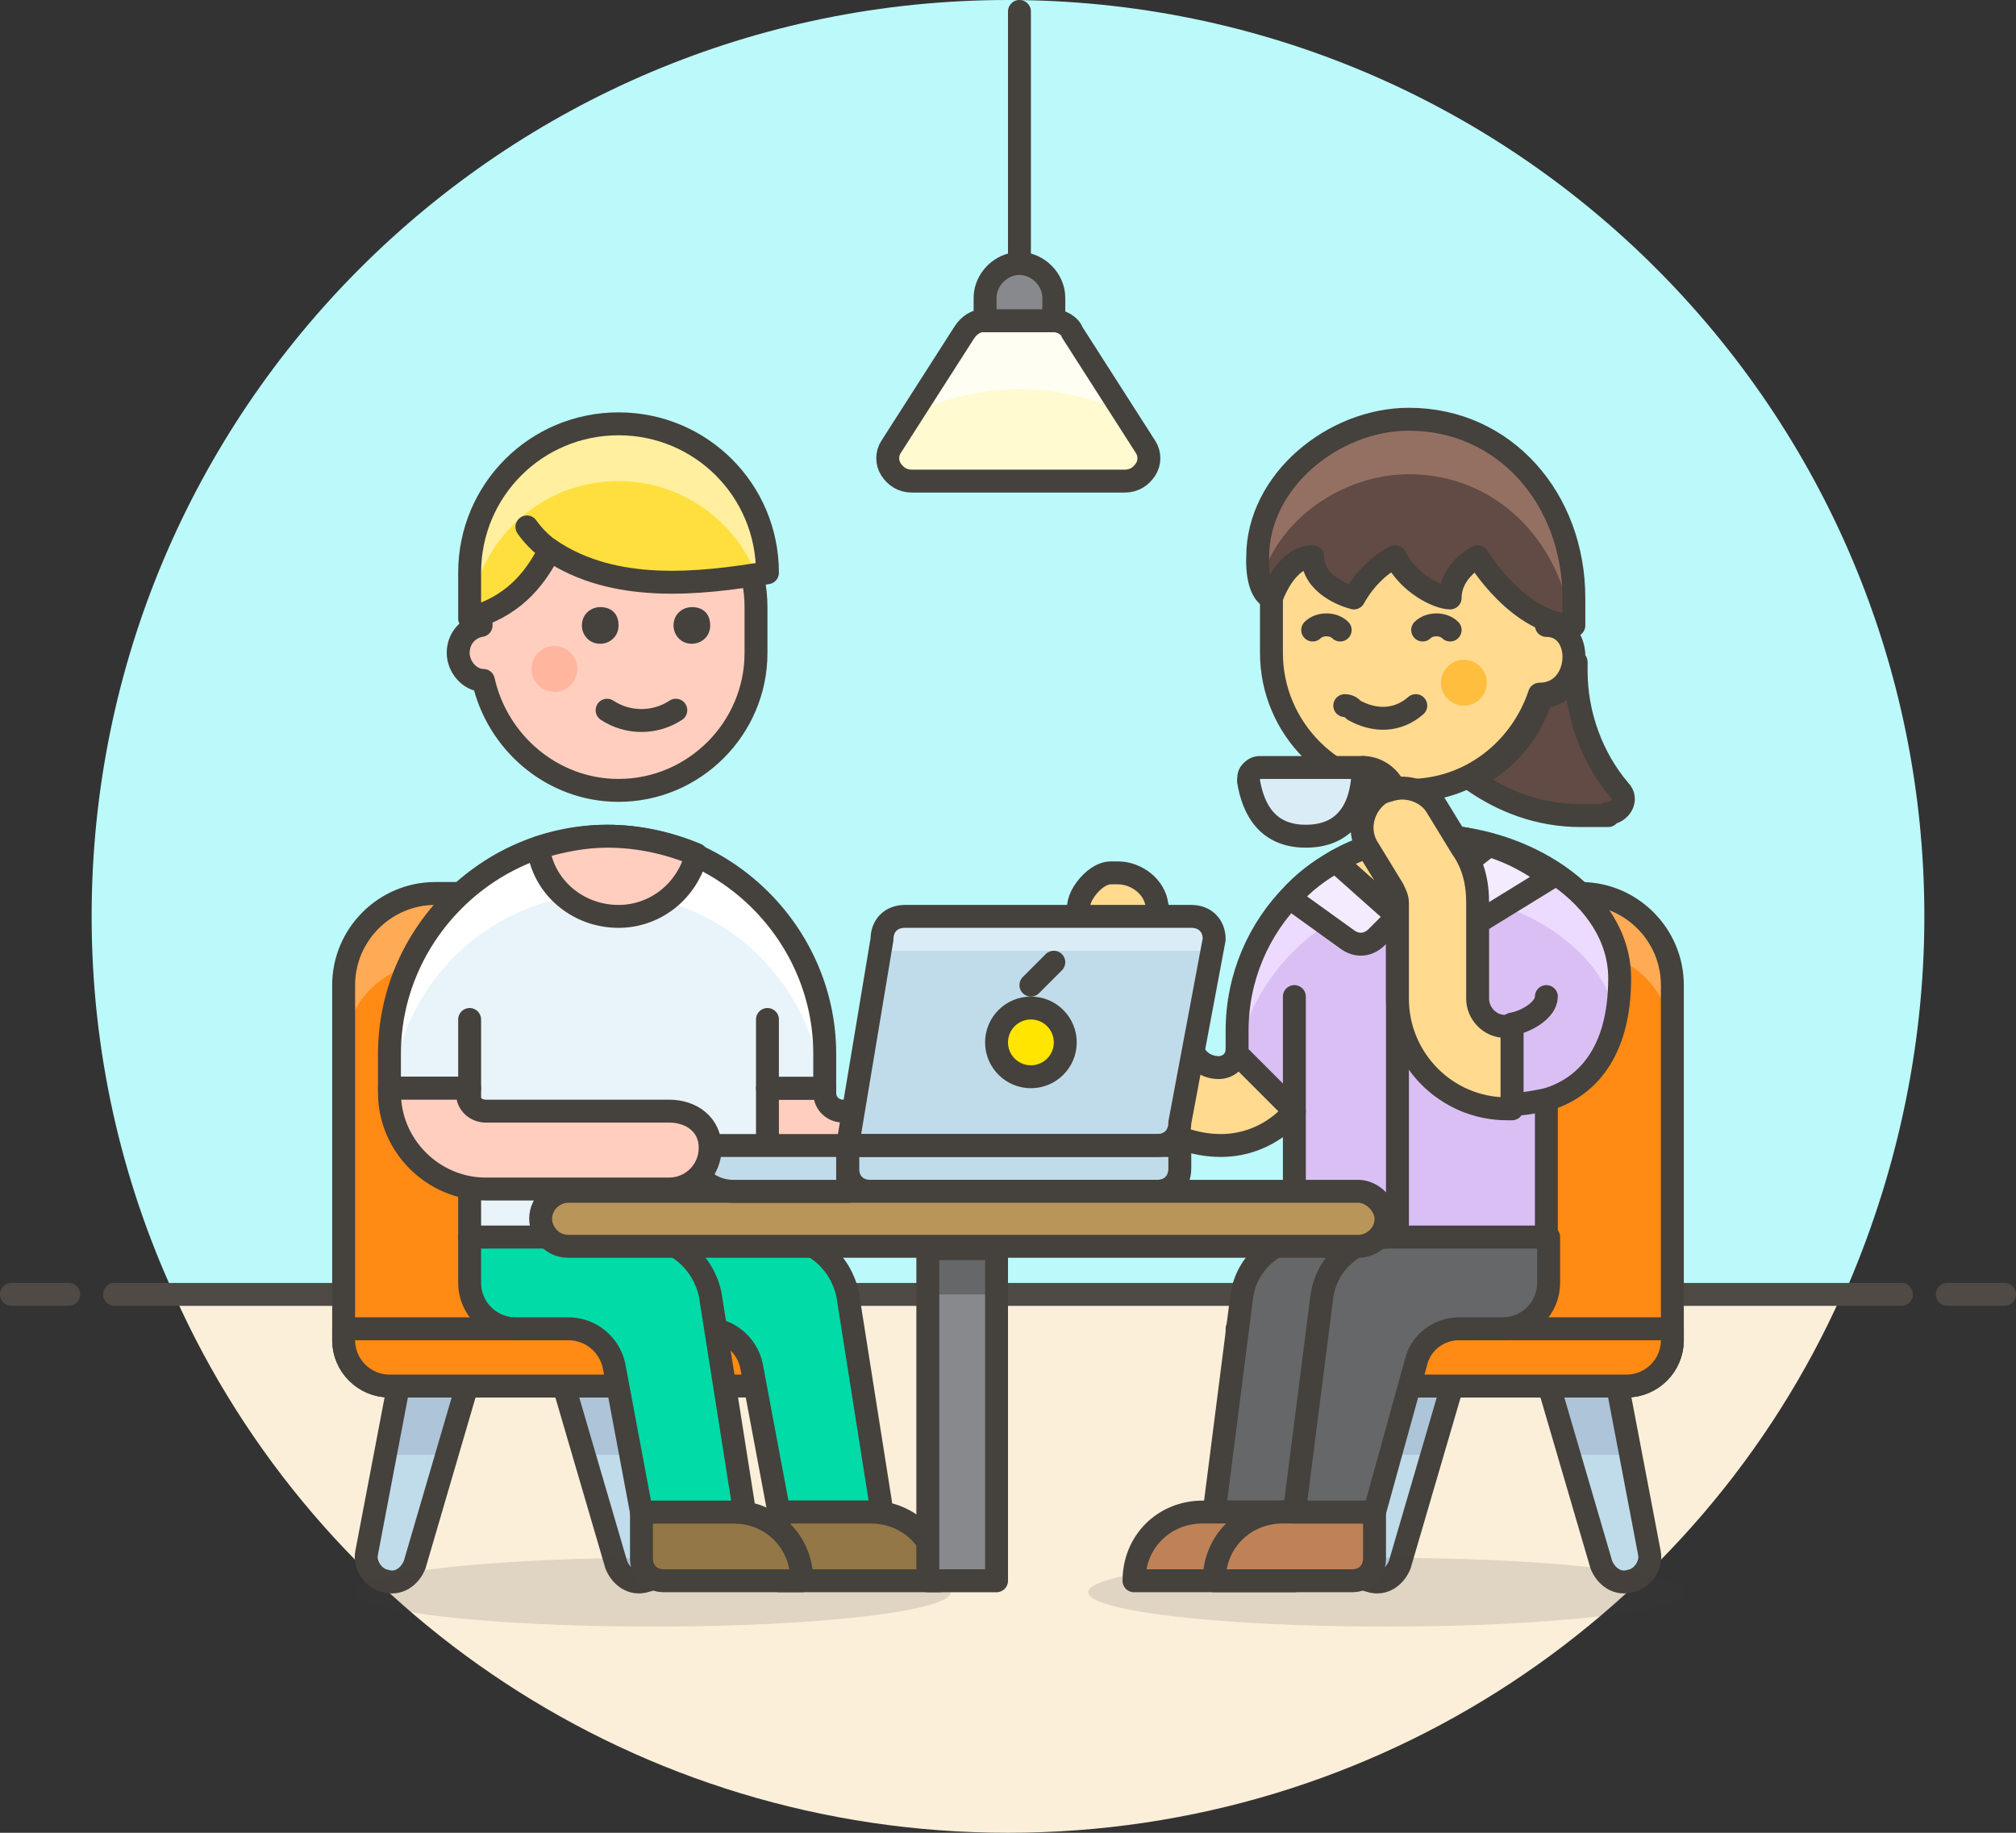 <?xml version="1.0" encoding="UTF-8"?>
<svg width="88px" height="80px" viewBox="0 0 88 80" version="1.1" xmlns="http://www.w3.org/2000/svg" xmlns:xlink="http://www.w3.org/1999/xlink">
    <rect x="0" y="0" width="88" height="80" fill="#333333" stroke="none"/>
    <!-- Generator: Sketch 51.1 (57501) - http://www.bohemiancoding.com/sketch -->
    <title>Multicolor</title>
    <desc>Created with Sketch.</desc>
    <defs></defs>
    <g id="Page-1" stroke="none" stroke-width="1" fill="none" fill-rule="evenodd">
        <g id="brief" transform="translate(-6, -96)">
            <g id="Multicolor" transform="translate(6, 96)">
                <g id="Background">
                    <g id="New_Symbol_9-link" transform="translate(44, 40) scale(-1, 1) rotate(-180) translate(-44, -40) ">
                        <g id="New_Symbol_9">
                            <g id="Group" transform="translate(4, 0)" fill-rule="nonzero">
                                <path d="M80,40 C80,62.1 62.1,80 40,80 C17.9,80 0,62.1 0,40 C0,34.1 1.3,28.5 3.6,23.5 L76.5,23.5 C78.7,28.5 80,34.1 80,40 Z" id="Shape" fill="#BBF9FA"></path>
                                <path d="M3.6,23.5 C9.8,9.6 23.8,0 40,0 C56.2,0 70.2,9.6 76.4,23.5 L3.6,23.5 Z" id="Shape" fill="#FCEFD9"></path>
                            </g>
                            <g id="Group" transform="translate(0, 23)" stroke="#4F4A45" stroke-linecap="round" stroke-linejoin="round">
                                <path d="M5,0.5 L83,0.5" id="Shape"></path>
                                <path d="M0.5,0.5 L3,0.5" id="Shape"></path>
                                <path d="M85,0.5 L87.5,0.5" id="Shape"></path>
                            </g>
                        </g>
                    </g>
                </g>
                <g id="Scene" transform="translate(15, 0)">
                    <g id="Group">
                        <path d="M35,19.5 C35.2,19.8 35.2,20.2 35,20.5 C34.8,20.8 34.5,21 34.1,21 L24.8,21 C24.4,21 24.1,20.8 23.9,20.5 C23.7,20.2 23.7,19.8 23.9,19.5 L27.1,14.5 C27.3,14.2 27.6,14 27.9,14 L31,14 C31.3,14 31.7,14.2 31.8,14.5 L35,19.5 Z" id="Shape" fill="#FFFACF" fill-rule="nonzero"></path>
                        <path d="M29.5,17 C31.2,17 32.8,17.4 34,18 L31.7,14.5 C31.6,14.2 31.3,14 31,14 L28,14 C27.7,14 27.3,14.2 27.2,14.5 L25,18 C26.2,17.4 27.8,17 29.5,17 Z" id="Shape" fill="#FFFEF2" fill-rule="nonzero"></path>
                        <g transform="translate(39, 39)" id="Shape">
                            <path d="M15.9,29.3 C16.1,29.8 16.6,30.2 17.2,30 C17.7,29.9 18.1,29.3 18,28.8 L16.4,20.4 L13.5,21.1 L15.9,29.3 Z" fill="#C0DCEB" fill-rule="nonzero"></path>
                            <polygon fill="#ADC4D9" fill-rule="nonzero" points="17.2 24.5 16.4 20.4 13.5 21.1 14.5 24.5"></polygon>
                            <path d="M15.9,29.3 C16.1,29.8 16.6,30.2 17.2,30 C17.7,29.9 18.1,29.3 18,28.8 L16.4,20.4 L13.5,21.1 L15.9,29.3 Z" stroke="#45413C" stroke-linecap="round" stroke-linejoin="round"></path>
                            <path d="M7.1,29.3 C6.9,29.8 6.4,30.2 5.8,30 C5.3,29.9 4.9,29.3 5,28.8 L6.6,20.4 L9.5,21.1 L7.1,29.3 Z" fill="#C0DCEB" fill-rule="nonzero"></path>
                            <polygon fill="#ADC4D9" fill-rule="nonzero" points="8.5 24.5 9.5 21.1 6.6 20.4 5.8 24.5"></polygon>
                            <path d="M7.1,29.3 C6.9,29.8 6.4,30.2 5.8,30 C5.3,29.9 4.9,29.3 5,28.8 L6.6,20.4 L9.5,21.1 L7.1,29.3 Z" stroke="#45413C" stroke-linecap="round" stroke-linejoin="round"></path>
                            <path d="M5.5,21.5 L17,21.5 C18.1,21.5 19,20.6 19,19.5 L19,4 C19,1.8 17.2,0 15,0 L9.5,0 C7.3,0 5.5,1.8 5.5,4 L5.5,21.5 Z" fill="#FF8A14" fill-rule="nonzero"></path>
                            <path d="M15,0 L9.5,0 C7.3,0 5.5,1.8 5.5,4 L5.5,6.5 C5.5,4.3 7.3,2.5 9.5,2.5 L15,2.5 C17.2,2.5 19,4.3 19,6.5 L19,4 C19,1.8 17.2,0 15,0 Z" fill="#FFAA54" fill-rule="nonzero"></path>
                            <path d="M5.5,21.5 L17,21.5 C18.1,21.5 19,20.6 19,19.5 L19,4 C19,1.8 17.2,0 15,0 L9.5,0 C7.3,0 5.5,1.8 5.5,4 L5.5,21.5 Z" stroke="#45413C" stroke-linecap="round" stroke-linejoin="round"></path>
                            <path d="M0,21.5 L17,21.5 C18.1,21.5 19,20.6 19,19.5 L19,19 L0,19 L0,21.5 Z" stroke="#45413C" fill="#FF8A14" fill-rule="nonzero" stroke-linecap="round" stroke-linejoin="round"></path>
                        </g>
                        <path d="M42.5,45.8 C42.5,48.1 40.6,50 38.3,50 C36,50 34,48.4 33.6,46.2 L32.1,40.1 C32,39.6 32.1,39.2 32.4,38.8 C32.7,38.4 33.1,38.1 33.5,38.1 C33.6,38.1 33.7,38.1 33.8,38.1 C34.6,38.1 35.4,38.7 35.5,39.5 L37,45.6 C37.1,46.2 37.6,46.6 38.2,46.6 C38.6,46.6 39,46.3 39,45.8 C39,44.8 39.8,44 40.8,44 C41.7,44 42.5,44.8 42.5,45.8 Z" id="Shape" stroke="#45413C" fill="#FFDA8F" fill-rule="nonzero" stroke-linecap="round" stroke-linejoin="round"></path>
                        <path d="M38,66 L39.2,56.6 C39.4,55.1 40.7,54 42.2,54 L49.1,54 L49.1,58 L43.6,58 L41.6,66 L38,66 Z" id="Shape" stroke="#45413C" fill="#656769" fill-rule="nonzero" stroke-linecap="round" stroke-linejoin="round"></path>
                        <path d="M52.5,48 C54.2,47.5 55.7,46 55.7,42.7 C55.7,39.1 51.4,36.5 47.5,36.5 C42.8,36.5 39,40.3 39,45 L39,46 L41.5,48.5 L41.5,54 L52.5,54 L52.5,48 Z" id="Shape" fill="#DABFF5" fill-rule="nonzero"></path>
                        <path d="M47.5,39 C51,39 54.8,41.2 55.5,44.2 C55.6,43.7 55.6,43.3 55.6,42.7 C55.6,39.1 51.3,36.5 47.4,36.5 C42.7,36.5 38.9,40.3 38.9,45 L38.9,46 L39,46.1 C39.8,42.1 43.3,39 47.5,39 Z" id="Shape" fill="#EDDBFF" fill-rule="nonzero"></path>
                        <path d="M52.5,48 C54.2,47.5 55.7,46 55.7,42.7 C55.7,39.1 51.4,36.5 47.5,36.5 C42.8,36.5 39,40.3 39,45 L39,46 L41.5,48.5 L41.5,54 L52.5,54 L52.5,48 Z" id="Shape" stroke="#45413C" stroke-linecap="round" stroke-linejoin="round"></path>
                        <path d="M52.5,43.5 C52.5,44.1 51.6,44.6 51,44.7 L51,48.2 C51.5,48.2 52,48.1 52.5,48" id="Shape" stroke="#45413C" stroke-linecap="round" stroke-linejoin="round"></path>
                        <ellipse id="Oval" fill="#45413C" fill-rule="nonzero" opacity="0.15" cx="45.5" cy="69.5" rx="13" ry="1.5"></ellipse>
                        <path d="M34.5,69 C34.5,67.3 35.8,66 37.5,66 L41.5,66 L41.5,69 L34.5,69 Z" id="Shape" stroke="#45413C" fill="#BF8256" fill-rule="nonzero" stroke-linecap="round" stroke-linejoin="round"></path>
                        <path d="M38,69 C38,67.3 39.3,66 41,66 L45,66 L45,68 C45,68.6 44.6,69 44,69 L38,69 Z" id="Shape" stroke="#45413C" fill="#BF8256" fill-rule="nonzero" stroke-linecap="round" stroke-linejoin="round"></path>
                        <path d="M43.3,37.6 C44.5,36.9 46,36.5 47.5,36.5 C48.4,36.5 49.2,36.6 50,36.9 L46,40 L43.3,37.6 Z" id="Shape" stroke="#45413C" fill="#FFDA8F" fill-rule="nonzero" stroke-linecap="round" stroke-linejoin="round"></path>
                        <path d="M52.7,38.3 L47.5,41.5 L46,40 L50,36.9 C51,37.2 51.9,37.7 52.7,38.3 Z" id="Shape" stroke="#45413C" fill="#F5EBFF" fill-rule="nonzero" stroke-linecap="round" stroke-linejoin="round"></path>
                        <path d="M43.3,37.6 C43.3,37.6 43.3,37.6 43.3,37.6 L46,40 L45.1,40.9 C44.7,41.3 44.2,41.3 43.8,41 L41.3,39.2 C41.9,38.5 42.6,38 43.3,37.6 Z" id="Shape" stroke="#45413C" fill="#F5EBFF" fill-rule="nonzero" stroke-linecap="round" stroke-linejoin="round"></path>
                        <path d="M41.5,48.5 L41.5,43.5" id="Shape" stroke="#45413C" stroke-linecap="round" stroke-linejoin="round"></path>
                        <path d="M46,40 L46,54" id="Shape" stroke="#45413C" stroke-linecap="round" stroke-linejoin="round"></path>
                        <g transform="translate(39, 18)">
                            <path d="M16.2,17.5 C16.7,17.5 17.1,16.9 16.7,16.5 C15.5,15.1 14.8,13.2 14.8,11.3 L14.8,10.9 C14.7,11.6 14.2,12.4 13.3,12.4 C12.8,14 11.7,15.3 10.2,16 C11.6,17 13.2,17.6 15,17.6 L16.2,17.6 L16.2,17.5 Z" id="Shape" stroke="#45413C" fill="#614B44" fill-rule="nonzero" stroke-linecap="round" stroke-linejoin="round"></path>
                            <g transform="translate(1, 2)">
                                <path d="M6.5,0.1 C9.8,0.1 12.5,2.8 12.5,6.1 L12.5,7.3 C14.2,7.3 14.1,10.3 12.2,10.3 C11.4,12.7 9.2,14.5 6.5,14.5 C3.2,14.5 0.5,11.8 0.5,8.5 L0.5,6.1 C0.5,2.8 3.2,0.1 6.5,0.1 Z" id="Shape" stroke="#45413C" fill="#FFDA8F" fill-rule="nonzero" stroke-linecap="round" stroke-linejoin="round"></path>
                                <circle id="Oval" fill="#FFBE3D" fill-rule="nonzero" cx="8.9" cy="9.8" r="1"></circle>
                                <path d="M6.8,10.8 C6,11.5 5,11.5 4.1,11 C4,10.9 3.9,10.8 3.7,10.8" id="Shape" stroke="#45413C" stroke-linecap="round" stroke-linejoin="round"></path>
                            </g>
                            <g transform="translate(3, 9)" id="Shape" stroke="#45413C" stroke-linecap="round" stroke-linejoin="round">
                                <path d="M6.3,0.5 C6,0.2 5.4,0.2 5.1,0.5"></path>
                                <path d="M1.5,0.5 C1.2,0.2 0.6,0.2 0.3,0.5"></path>
                            </g>
                            <path d="M0.9,6.3 C0.9,6.3 0.8,7.8 1.5,8.1 C1.5,8.1 2.1,6.3 3.3,6.3 C3.3,7.5 4.7,8 5.1,8.1 C5.1,8.1 5.7,6.9 6.9,6.3 C7.5,7.5 8.8,8.1 9.3,8.1 C9.3,6.9 10.5,6.3 10.5,6.3 C10.5,6.3 12.3,9.3 14.7,9.3 C14.7,9.2 14.7,8.7 14.7,8.1 C14.7,3.8 11.7,0.3 7.5,0.3 C4.2,0.3 0.9,3 0.9,6.3 Z" id="Shape" fill="#614B44" fill-rule="nonzero"></path>
                            <path d="M7.5,0.3 C4.2,0.3 0.9,3 0.9,6.3 C0.9,6.3 0.9,7 1,7.5 C1.7,4.7 4.6,2.7 7.5,2.7 C11.3,2.7 14.1,5.6 14.6,9.3 C14.6,9.3 14.7,9.3 14.7,9.3 C14.7,9.2 14.7,8.7 14.7,8.1 C14.7,3.8 11.7,0.3 7.5,0.3 Z" id="Shape" fill="#947063" fill-rule="nonzero"></path>
                            <path d="M0.9,6.3 C0.9,6.3 0.8,7.8 1.5,8.1 C1.5,8.1 2.1,6.3 3.3,6.3 C3.3,7.5 4.7,8 5.1,8.1 C5.1,8.1 5.7,6.9 6.9,6.3 C7.5,7.5 8.8,8.1 9.3,8.1 C9.3,6.9 10.5,6.3 10.5,6.3 C10.5,6.3 12.3,9.3 14.7,9.3 C14.7,9.2 14.7,8.7 14.7,8.1 C14.7,3.8 11.7,0.3 7.5,0.3 C4.2,0.3 0.9,3 0.9,6.3 Z" id="Shape" stroke="#45413C" stroke-linecap="round" stroke-linejoin="round"></path>
                        </g>
                        <g transform="translate(39, 33)" id="Shape" stroke="#45413C" stroke-linecap="round" stroke-linejoin="round">
                            <path d="M5.5,0.5 C5.5,1.9 5,3.5 3,3.5 C1.3,3.5 0.7,2.3 0.5,1.1 C0.5,1 0.5,0.8 0.6,0.7 C0.7,0.6 0.8,0.5 1,0.5 L5.5,0.5 Z" fill="#DAEDF7" fill-rule="nonzero"></path>
                            <path d="M7,2 C7,1.2 6.3,0.5 5.5,0.5"></path>
                        </g>
                        <path d="M50.7,44.8 C50,44.8 49.5,44.2 49.5,43.6 L49.5,39.4 C49.5,38.5 49.3,37.7 48.8,37 L47.7,35.2 C47.4,34.7 46.8,34.4 46.2,34.4 C45.9,34.4 45.6,34.5 45.3,34.6 C44.5,35.1 44.2,36.2 44.7,37 L45.8,38.8 C45.9,39 46,39.2 46,39.4 L46,43.6 C46,46.2 48.1,48.4 50.8,48.4 C50.9,48.4 51,48.4 51,48.4 L51,44.9 C50.9,44.7 50.8,44.8 50.7,44.8 Z" id="Shape" stroke="#45413C" fill="#FFDA8F" fill-rule="nonzero" stroke-linecap="round" stroke-linejoin="round"></path>
                        <path d="M41.5,66 L42.7,56.6 C42.9,55.1 44.2,54 45.7,54 L52.6,54 L52.6,56 C52.6,57.1 51.7,58 50.6,58 L48.7,58 C47.8,58 47,58.6 46.8,59.5 L45,66 L41.5,66 Z" id="Shape" stroke="#45413C" fill="#656769" fill-rule="nonzero" stroke-linecap="round" stroke-linejoin="round"></path>
                        <g transform="translate(0, 39)" id="Shape">
                            <path d="M3.1,29.3 C2.9,29.8 2.4,30.2 1.8,30 C1.3,29.9 0.9,29.3 1,28.8 L2.6,20.4 L5.5,21.1 L3.1,29.3 Z" fill="#C0DCEB" fill-rule="nonzero"></path>
                            <polygon fill="#ADC4D9" fill-rule="nonzero" points="4.5 24.5 5.5 21.1 2.6 20.4 1.8 24.5"></polygon>
                            <path d="M3.1,29.3 C2.9,29.8 2.4,30.2 1.8,30 C1.3,29.9 0.9,29.3 1,28.8 L2.6,20.4 L5.5,21.1 L3.1,29.3 Z" stroke="#45413C" stroke-linecap="round" stroke-linejoin="round"></path>
                            <path d="M11.9,29.3 C12.1,29.8 12.6,30.2 13.2,30 C13.7,29.9 14.1,29.3 14,28.8 L12.4,20.4 L9.5,21.1 L11.9,29.3 Z" fill="#C0DCEB" fill-rule="nonzero"></path>
                            <polygon fill="#ADC4D9" fill-rule="nonzero" points="13.2 24.5 12.4 20.4 9.5 21.1 10.5 24.5"></polygon>
                            <path d="M11.9,29.3 C12.1,29.8 12.6,30.2 13.2,30 C13.7,29.9 14.1,29.3 14,28.8 L12.4,20.4 L9.5,21.1 L11.9,29.3 Z" stroke="#45413C" stroke-linecap="round" stroke-linejoin="round"></path>
                            <path d="M13.5,21.5 L2,21.5 C0.9,21.5 0,20.6 0,19.5 L0,4 C0,1.8 1.8,0 4,0 L9.5,0 C11.7,0 13.5,1.8 13.5,4 L13.5,21.5 Z" fill="#FF8A14" fill-rule="nonzero"></path>
                            <path d="M9.5,0 L4,0 C1.8,0 0,1.8 0,4 L0,7 C0,4.8 1.8,3 4,3 L9.5,3 C11.7,3 13.5,4.8 13.5,7 L13.5,4 C13.5,1.8 11.7,0 9.5,0 Z" fill="#FFAA54" fill-rule="nonzero"></path>
                            <path d="M13.5,21.5 L2,21.5 C0.9,21.5 0,20.6 0,19.5 L0,4 C0,1.8 1.8,0 4,0 L9.5,0 C11.7,0 13.5,1.8 13.5,4 L13.5,21.5 Z" stroke="#45413C" stroke-linecap="round" stroke-linejoin="round"></path>
                            <path d="M19,21.5 L2,21.5 C0.9,21.5 0,20.6 0,19.5 L0,19 L19,19 L19,21.5 Z" stroke="#45413C" fill="#FF8A14" fill-rule="nonzero" stroke-linecap="round" stroke-linejoin="round"></path>
                        </g>
                        <path d="M26,48.5 L21.8,48.5 C21.4,48.5 21,48.2 21,47.7 C21,47.6 21,47.5 21,47.5 L17.6,47.5 C17.6,47.6 17.6,47.7 17.6,47.7 C17.6,50 19.5,51.9 21.8,51.9 L26,51.9 C27,51.9 27.8,51.1 27.8,50.1 C27.8,49.1 27,48.5 26,48.5 Z" id="Shape" stroke="#45413C" fill="#FFCEBF" fill-rule="nonzero" stroke-linecap="round" stroke-linejoin="round"></path>
                        <path d="M35.5,50 L22,50 L23.5,41 C23.5,40.4 23.9,40 24.5,40 L37,40 C37.6,40 38,40.4 38,41 L36.5,49 C36.5,49.6 36.1,50 35.5,50 Z" id="Shape" fill="#C0DCEB" fill-rule="nonzero"></path>
                        <path d="M37.3,41.5 C37.5,41.5 37.7,41.6 37.8,41.6 L38,41 C38,40.4 37.6,40 37,40 L24.5,40 C23.9,40 23.5,40.4 23.5,41 L23.4,41.5 L37.3,41.5 Z" id="Shape" fill="#DAEDF7" fill-rule="nonzero"></path>
                        <path d="M23.5,66 L19,66 L17.8,59.6 C17.6,58.7 16.8,58 15.8,58 L11.5,58 L11.5,54 L19,54 C20.5,54 21.7,55.1 22,56.5 L23.5,66 Z" id="Shape" stroke="#45413C" fill="#00DBA8" fill-rule="nonzero" stroke-linecap="round" stroke-linejoin="round"></path>
                        <path d="M12,20.5 C8.7,20.5 6,23.2 6,26.5 L6,27.3 C5.4,27.4 5,27.9 5,28.5 C5,29.1 5.5,29.7 6.1,29.7 C6.7,32.4 9.1,34.5 12,34.5 C15.3,34.5 18,31.8 18,28.5 L18,26.5 C18,23.2 15.3,20.5 12,20.5 Z" id="Shape" stroke="#45413C" fill="#FFCEBF" fill-rule="nonzero" stroke-linecap="round" stroke-linejoin="round"></path>
                        <path d="M2,46 C2,40.8 6.3,36.5 11.5,36.5 C16.7,36.5 21,40.8 21,46 L21,47.5 L18.5,47.5 L18.5,54 L5.5,54 L5.5,47.5 L2,47.5 L2,46 Z" id="Shape" fill="#E8F4FA" fill-rule="nonzero"></path>
                        <path d="M11.5,36.5 C6.3,36.5 2,40.8 2,46 L2,47.5 L2.1,47.5 C2.6,42.7 6.6,39 11.5,39 C16.4,39 20.4,42.7 20.9,47.5 L21,47.5 L21,46 C21,40.8 16.7,36.5 11.5,36.5 Z" id="Shape" fill="#FFFFFF" fill-rule="nonzero"></path>
                        <path d="M2,46 C2,40.8 6.3,36.5 11.5,36.5 C16.7,36.5 21,40.8 21,46 L21,47.5 L18.5,47.5 L18.5,54 L5.5,54 L5.5,47.5 L2,47.5 L2,46 Z" id="Shape" stroke="#45413C" stroke-linecap="round" stroke-linejoin="round"></path>
                        <ellipse id="Oval" fill="#45413C" fill-rule="nonzero" opacity="0.15" cx="13.5" cy="69.5" rx="13" ry="1.5"></ellipse>
                        <path d="M11.2,26.5 C10.8,26.5 10.4,26.8 10.4,27.3 C10.4,27.7 10.7,28.1 11.2,28.1 C11.6,28.1 12,27.8 12,27.3 C12,26.8 11.7,26.5 11.2,26.5 Z" id="Shape" fill="#45413C" fill-rule="nonzero"></path>
                        <path d="M15.2,26.5 C14.8,26.5 14.4,26.8 14.4,27.3 C14.4,27.7 14.7,28.1 15.2,28.1 C15.6,28.1 16,27.8 16,27.3 C16,26.8 15.7,26.5 15.2,26.5 Z" id="Shape" fill="#45413C" fill-rule="nonzero"></path>
                        <circle id="Oval" fill="#FFB59E" fill-rule="nonzero" cx="9.2" cy="29.2" r="1"></circle>
                        <path d="M11.5,31 C12.4,31.6 13.6,31.6 14.5,31" id="Shape" stroke="#45413C" stroke-linecap="round" stroke-linejoin="round"></path>
                        <path d="M18.5,25 C18.5,21.4 15.6,18.5 12,18.5 C8.4,18.5 5.5,21.4 5.5,25 L5.5,27 C7.3,26.5 8.3,25.4 9,24 C11.8,25.9 15.5,25.5 18.5,25 Z" id="Shape" fill="#FFDF3D" fill-rule="nonzero"></path>
                        <path d="M12,21 C14.7,21 17.1,22.7 18,25.1 C18.2,25.1 18.3,25.1 18.5,25 C18.5,21.4 15.6,18.5 12,18.5 C8.4,18.5 5.5,21.4 5.5,25 L5.5,27 C5.5,27 5.5,27 5.5,27 C5.8,23.6 8.6,21 12,21 Z" id="Shape" fill="#FFEF9E" fill-rule="nonzero"></path>
                        <path d="M18.5,25 C18.5,21.4 15.6,18.5 12,18.5 C8.4,18.5 5.5,21.4 5.5,25 L5.5,27 C7.3,26.5 8.3,25.4 9,24 C11.8,25.9 15.5,25.5 18.5,25 Z" id="Shape" stroke="#45413C" stroke-linecap="round" stroke-linejoin="round"></path>
                        <path d="M8,23 C8,23 8.4,23.6 9,24" id="Shape" stroke="#45413C" stroke-linecap="round" stroke-linejoin="round"></path>
                        <path d="M5.5,47.5 L5.5,44.5" id="Shape" stroke="#45413C" stroke-linecap="round" stroke-linejoin="round"></path>
                        <path d="M18.5,47.5 L18.5,44.5" id="Shape" stroke="#45413C" stroke-linecap="round" stroke-linejoin="round"></path>
                        <path d="M26,69 C26,67.3 24.7,66 23,66 L19,66 L19,69 L26,69 Z" id="Shape" stroke="#45413C" fill="#947746" fill-rule="nonzero" stroke-linecap="round" stroke-linejoin="round"></path>
                        <path d="M20,69 C20,67.3 18.7,66 17,66 L13,66 L13,68 C13,68.6 13.4,69 14,69 L20,69 Z" id="Shape" stroke="#45413C" fill="#947746" fill-rule="nonzero" stroke-linecap="round" stroke-linejoin="round"></path>
                        <path d="M11.5,36.5 C10.5,36.5 9.5,36.7 8.5,37 C8.7,38.7 10.2,40 12,40 C13.6,40 15,38.9 15.4,37.3 C14.2,36.8 12.9,36.5 11.5,36.5 Z" id="Shape" stroke="#45413C" fill="#FFCEBF" fill-rule="nonzero" stroke-linecap="round" stroke-linejoin="round"></path>
                        <path d="M35.5,52 L23,52 C22.4,52 22,51.6 22,51 L22,50 L36.5,50 L36.5,51 C36.5,51.6 36.1,52 35.5,52 Z" id="Shape" stroke="#45413C" fill="#C0DCEB" fill-rule="nonzero" stroke-linecap="round" stroke-linejoin="round"></path>
                        <path d="M35.5,50 L22,50 L23.5,41 C23.5,40.4 23.9,40 24.5,40 L37,40 C37.6,40 38,40.4 38,41 L36.5,49 C36.5,49.6 36.1,50 35.5,50 Z" id="Shape" stroke="#45413C" stroke-linecap="round" stroke-linejoin="round"></path>
                        <circle id="Oval" stroke="#45413C" fill="#FFE500" fill-rule="nonzero" stroke-linecap="round" stroke-linejoin="round" cx="30" cy="45.5" r="1.5"></circle>
                        <path d="M30,43 L31,42" id="Shape" stroke="#45413C" stroke-linecap="round" stroke-linejoin="round"></path>
                        <path d="M17.5,66 L13,66 L11.8,59.6 C11.6,58.7 10.8,58 9.8,58 L7.5,58 C6.4,58 5.5,57.1 5.5,56 L5.5,54 L13,54 C14.5,54 15.7,55.1 16,56.5 L17.5,66 Z" id="Shape" stroke="#45413C" fill="#00DBA8" fill-rule="nonzero" stroke-linecap="round" stroke-linejoin="round"></path>
                        <path d="M45.5,53.2 C45.5,53.9 44.9,54.4 44.3,54.4 L9.8,54.4 C9.1,54.4 8.6,53.8 8.6,53.2 C8.6,52.5 9.2,52 9.8,52 L44.3,52 C44.9,52 45.5,52.6 45.5,53.2 Z" id="Shape" stroke="#45413C" fill="#B89558" fill-rule="nonzero" stroke-linecap="round" stroke-linejoin="round"></path>
                        <path d="M15,50 C15,51.1 15.9,52 17,52 L22,52 L22,50 L15,50 Z" id="Shape" stroke="#45413C" fill="#C0DCEB" fill-rule="nonzero" stroke-linecap="round" stroke-linejoin="round"></path>
                        <path d="M14.2,48.5 L6.2,48.5 C5.8,48.5 5.4,48.2 5.4,47.7 C5.4,47.5 5.4,47.5 5.4,47.5 L2,47.5 C2,47.5 2,47.5 2,47.7 C2,50 3.9,51.9 6.2,51.9 L14.2,51.9 C15.2,51.9 16,51.1 16,50.1 C16,49.1 15.2,48.5 14.2,48.5 Z" id="Shape" stroke="#45413C" fill="#FFCEBF" fill-rule="nonzero" stroke-linecap="round" stroke-linejoin="round"></path>
                        <path d="M29.5,0.5 L29.5,11.5" id="Shape" stroke="#45413C" stroke-linecap="round" stroke-linejoin="round"></path>
                        <path d="M35,19.5 C35.2,19.8 35.2,20.2 35,20.5 C34.8,20.8 34.5,21 34.1,21 L24.8,21 C24.4,21 24.1,20.8 23.9,20.5 C23.7,20.2 23.7,19.8 23.9,19.5 L27.1,14.5 C27.3,14.2 27.6,14 27.9,14 L31,14 C31.3,14 31.7,14.2 31.8,14.5 L35,19.5 Z" id="Shape" stroke="#45413C" stroke-linecap="round" stroke-linejoin="round"></path>
                        <path d="M31,14 L28,14 L28,13 C28,12.2 28.7,11.5 29.5,11.5 C30.3,11.5 31,12.2 31,13 L31,14 Z" id="Shape" stroke="#45413C" fill="#87898C" fill-rule="nonzero" stroke-linecap="round" stroke-linejoin="round"></path>
                        <rect id="Rectangle-path" fill="#87898C" fill-rule="nonzero" x="25.5" y="54.5" width="3" height="14.5"></rect>
                        <rect id="Rectangle-path" fill="#656769" fill-rule="nonzero" x="25.5" y="54.5" width="3" height="2"></rect>
                        <rect id="Rectangle-path" stroke="#45413C" stroke-linecap="round" stroke-linejoin="round" x="25.5" y="54.5" width="3" height="14.5"></rect>
                    </g>
                </g>
            </g>
        </g>
    </g>
</svg>